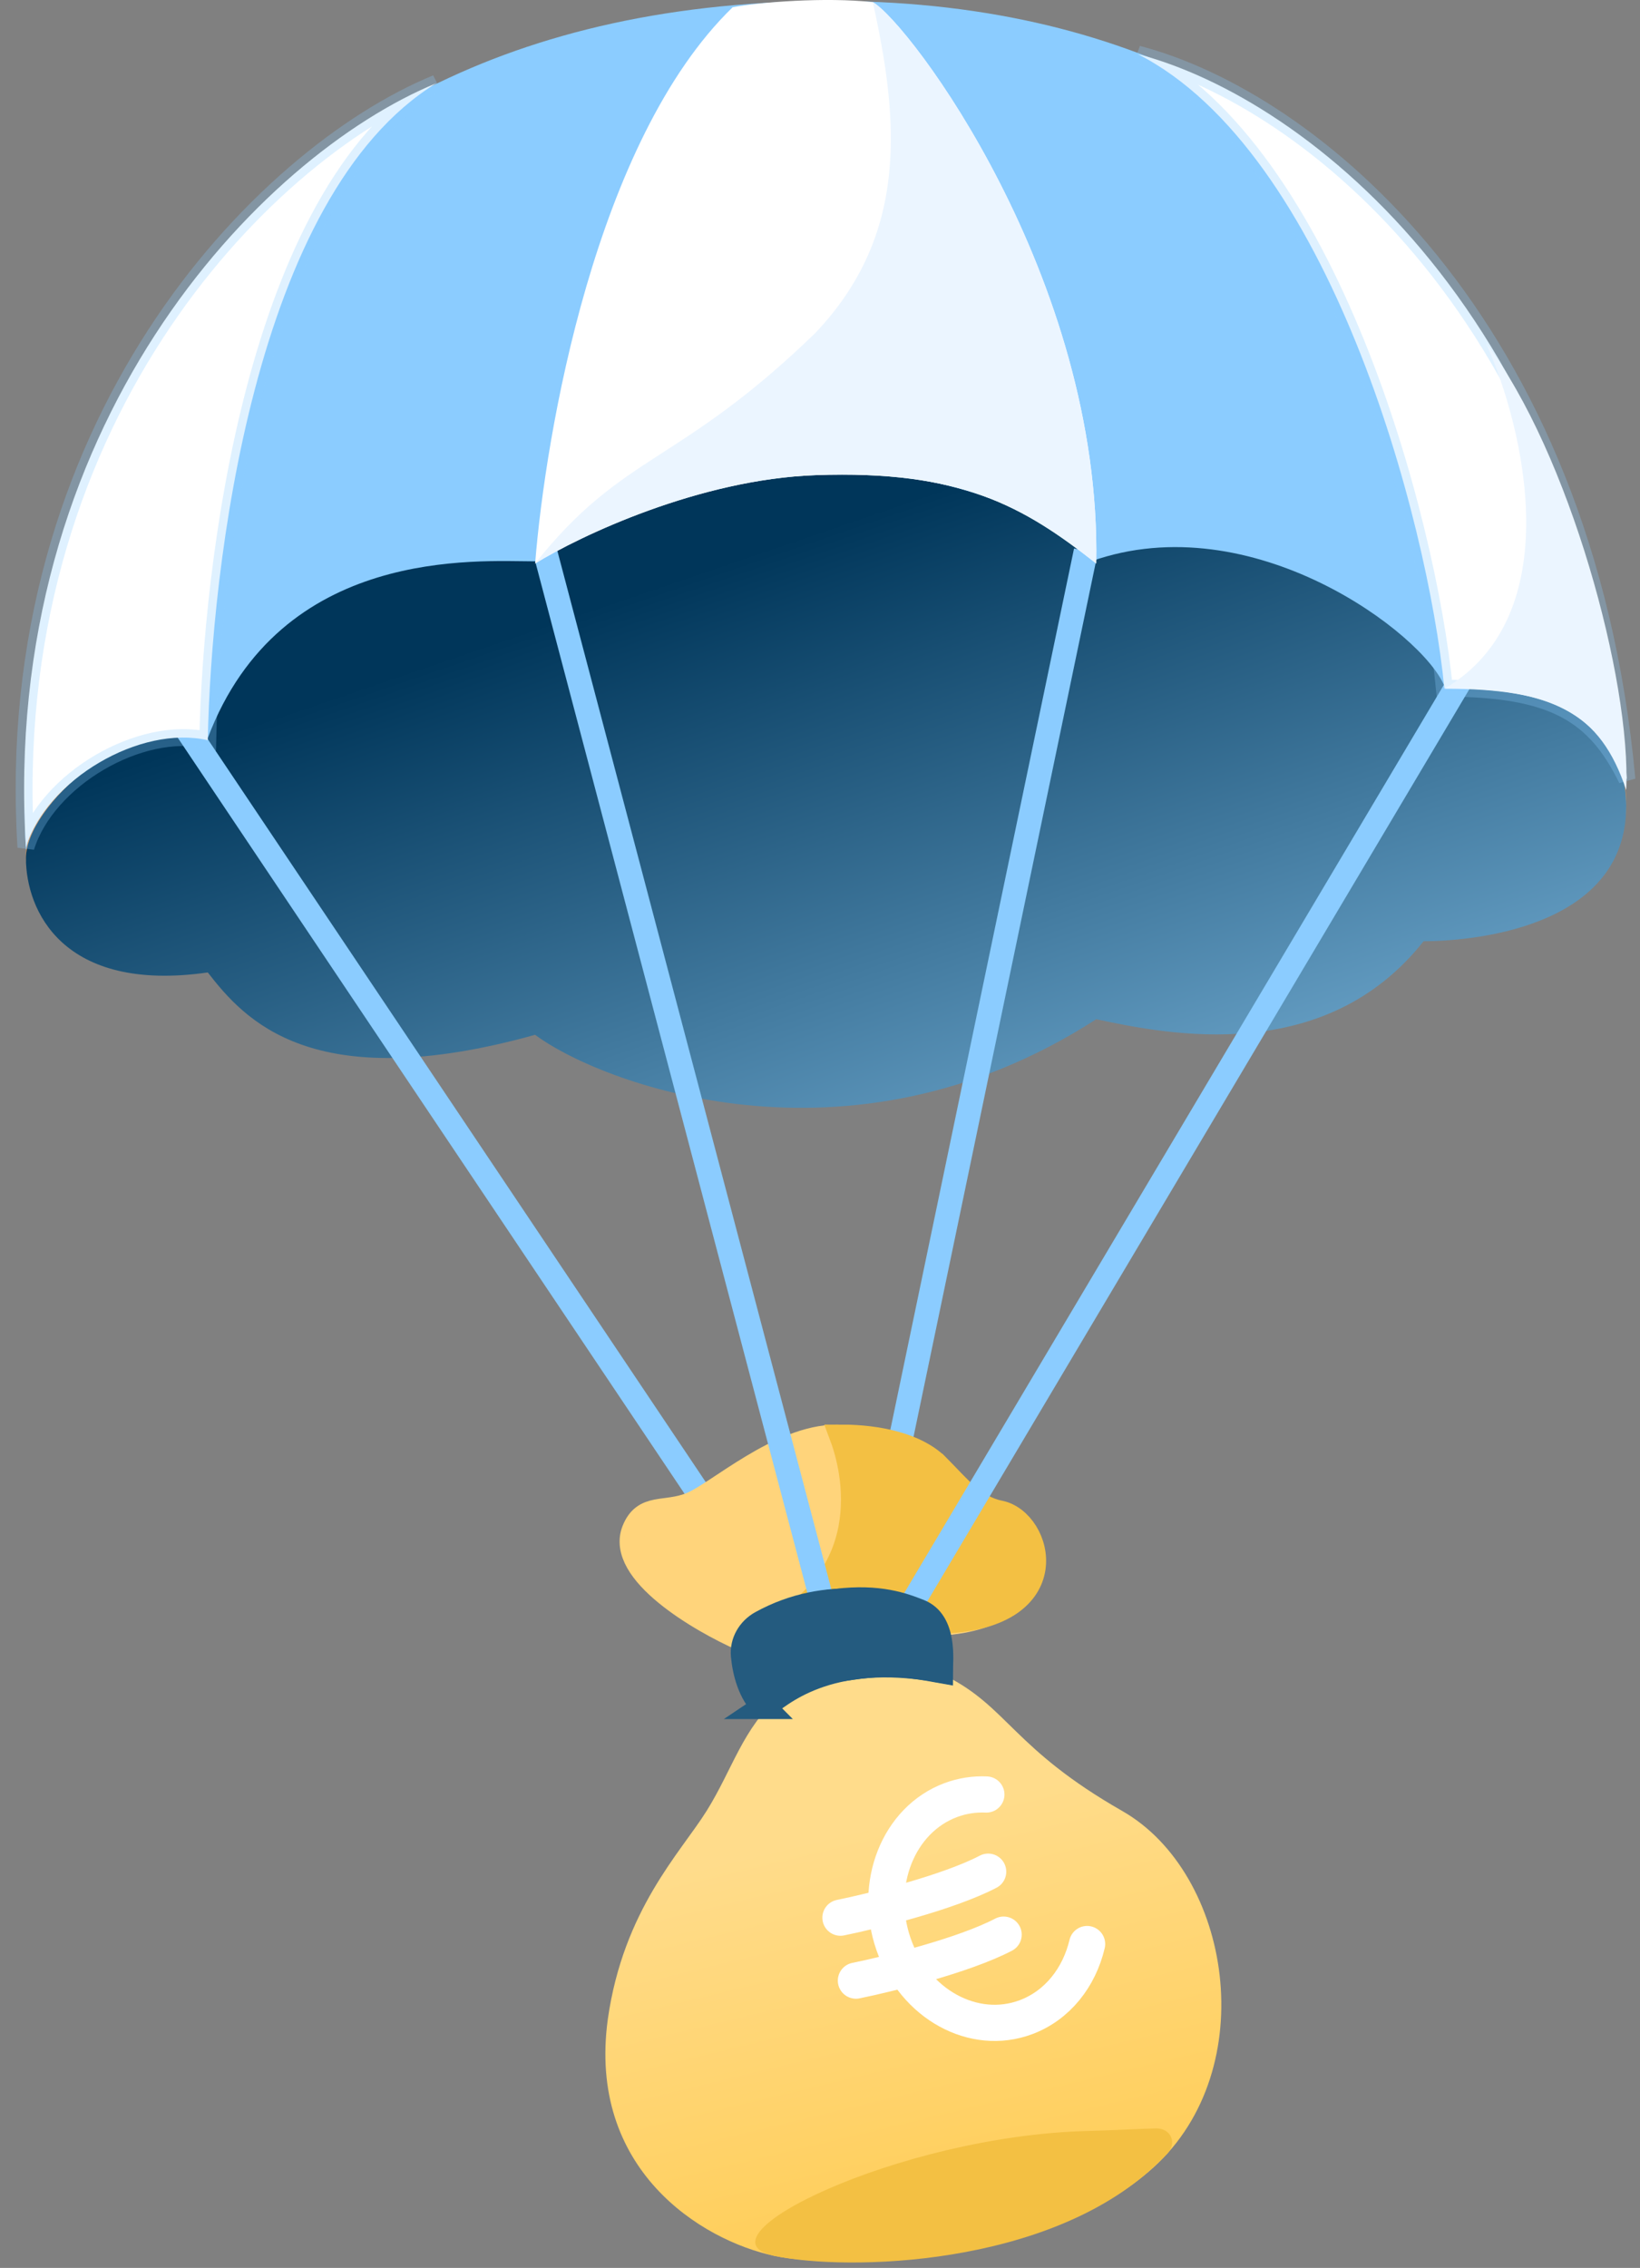 <svg fill="none" height="94" viewBox="0 0 68 94" width="68" xmlns="http://www.w3.org/2000/svg" xmlns:xlink="http://www.w3.org/1999/xlink"><rect x="0" y="0" width="68" height="94" fill="#808080" stroke="none"/><linearGradient id="a" gradientUnits="userSpaceOnUse" x1="38.991" x2="48.901" y1="74.971" y2="116.119"><stop offset="0" stop-color="#ffdc8b"/><stop offset="1" stop-color="#ffb80d"/></linearGradient><linearGradient id="b" gradientUnits="userSpaceOnUse" x1="34.252" x2="22.618" y1="59.891" y2="25.852"><stop offset="0" stop-color="#86c0e6"/><stop offset="1" stop-color="#00365a"/></linearGradient><path d="m39.207 69.459c-3.102-1.034-5.601 0-6.894.862-1.508 1.293-1.939 3.016-3.016 4.74-1.077 1.723-3.447 4.093-4.093 8.617-.862 6.248 3.878 9.175 6.894 9.821 2.537.543 11.203.431 15.727-3.662s3.232-12.191-1.293-14.776-4.74-4.309-7.325-5.601z" fill="url(#a)"/><g stroke="#fff" stroke-linecap="round" stroke-width="1.5"><path d="m45.075 80.576c-.327 1.384-1.23 2.542-2.531 3.03-2.171.815-4.631-.538-5.494-3.022s.196-5.158 2.367-5.973c.486-.182.987-.256 1.481-.233"/><path d="m34.848 79.483c1.349-.274 4.462-1.039 6.125-1.906"/><path d="m35.489 82.092c1.349-.274 4.462-1.039 6.125-1.906"/></g><path d="m32.097 93.498c3.016.646 11.387.451 15.81-3.752.23-.219.376-.359.48-.466.436-.448.167-1.076-.458-1.062-.668.015-1.613.073-2.906.109-7.756.215-16.373 4.432-12.926 5.17z" fill="#f3c043"/><path d="m32.313.09c-26.541 1.206-31.884 23.985-31.238 35.116l66.354-2.585c-.646-12.495-8.574-33.737-35.116-32.53z" fill="#8bccff"/><path d="m8.615 40.16c-6.032.862-7.54-2.585-7.54-4.74s4.309-5.817 7.54-4.74c3.017-7.971 11.203-7.325 13.572-7.325 2.585-1.508 7.109-3.447 11.849-3.662 4.739-.215 9.264 1.293 11.418 3.662 6.678-2.37 13.572 3.016 14.434 5.17 2.513-.144 7.54.603 7.54 4.739 0 5.17-6.678 5.601-8.402 5.601-4.093 5.17-10.556 3.878-13.572 3.232-10.341 6.678-20.682 2.585-23.267.646-9.264 2.585-12.064-.646-13.572-2.585z" fill="#f29849"/><path d="m8.615 40.306c-6.032.862-7.54-2.585-7.54-4.74s4.309-6.053 7.54-4.975c3.017-7.971 11.203-7.325 13.572-7.325 2.585-1.508 6.894-3.447 11.634-3.662 4.739-.215 9.264 1.293 11.418 3.662 6.678-2.37 13.788 3.016 14.649 5.17 3.232-.215 7.54.839 7.54 4.975 0 5.17-6.678 5.601-8.402 5.601-4.093 5.17-10.556 3.878-13.572 3.232-10.341 6.678-20.682 2.585-23.267.646-9.264 2.585-12.064-.646-13.572-2.585z" fill="url(#b)"/><path d="m7.753 30.25 24.559 36.624" stroke="#8bccff"/><path d="m45.023 22.836-4.524 21.696-4.524 21.696" stroke="#8bccff"/><path d="m26.281 63.427c-.689 1.724 2.729 3.734 4.524 4.524l7.971-.646c5.17-.215 4.093-4.179 2.37-4.524-1.077-.215-1.724-1.077-2.585-1.939-.862-.862-2.37-1.293-3.878-1.293-2.37 0-4.955 2.37-6.032 2.801-1.077.431-1.939 0-2.37 1.077z" fill="#ffd47b" stroke="#ffd47b"/><path d="m38.866 60.752c-.862-.862-2.46-1.206-3.968-1.206.646 1.724 1.508 6.377-4.093 8.531l8.277-.862c5.17-.215 4.093-4.179 2.37-4.524-1.077-.215-1.724-1.077-2.585-1.939z" fill="#f3c043" stroke="#f3c043"/><path d="m22.618 22.925 11.633 44.075" stroke="#8bccff"/><path d="m60.75 27.88-23.051 38.778" stroke="#8bccff"/><path d="m47.178 2.243c7.925 4.043 12.009 19.206 12.71 26.282 4.524 0 6.248 1.077 7.57 3.781-1.753-19.077-13.171-28.213-20.28-30.063z" fill="#fff" stroke="#8bccff" stroke-opacity=".28" stroke-width=".7"/><path d="m59.888 28.546c4.524 0 6.463.969 7.54 4.2.215-4.524-2.37-14.003-5.816-18.527 1.579 3.515 3.446 11.302-1.724 14.327z" fill="#ebf5ff"/><path d="m18.094 3.447c-7.583 4.653-9.335 20.125-9.479 27.234-2.801-.646-6.678 1.634-7.54 4.435-1.077-17.45 9.694-28.653 17.019-31.669z" fill="#fff" stroke="#8bccff" stroke-opacity=".28" stroke-width=".7"/><path d="m30.374.305c-5.687 5.515-7.756 17.666-8.186 23.051 1.867-1.149 6.808-3.49 11.633-3.662 6.032-.215 8.617 1.292 11.633 3.662.215-11.849-7.756-22.405-9.264-23.267-1.939-.216-4.739-0-5.817.215z" fill="#fff"/><path d="m33.821 13.788c-5.688 5.515-7.971 4.955-11.633 9.568 1.867-1.149 6.808-3.49 11.633-3.662 6.032-.215 8.617 1.292 11.633 3.662.215-11.849-7.756-22.405-9.264-23.267 1.077 4.866 1.508 9.605-2.37 13.698z" fill="#ebf5ff"/><path d="m31.666 70.751c-.571-.571-.795-1.425-.861-2.125-.053-.566.257-1.094.754-1.368 2.783-1.537 5.582-.78 6.569-.385 1.077.431.862 1.939.862 2.37-4.739-.862-6.678 1.077-7.325 1.508z" fill="#245b7f" stroke="#245b7f"/><path d="m38.13 66.784c1.077.431.883 2.047.883 2.478-1.714-.312-2.391-.323-3.899-.108l-.431-2.801c1.749-.216 2.782.165 3.447.431z" fill="#245b7f" stroke="#245b7f"/></svg>